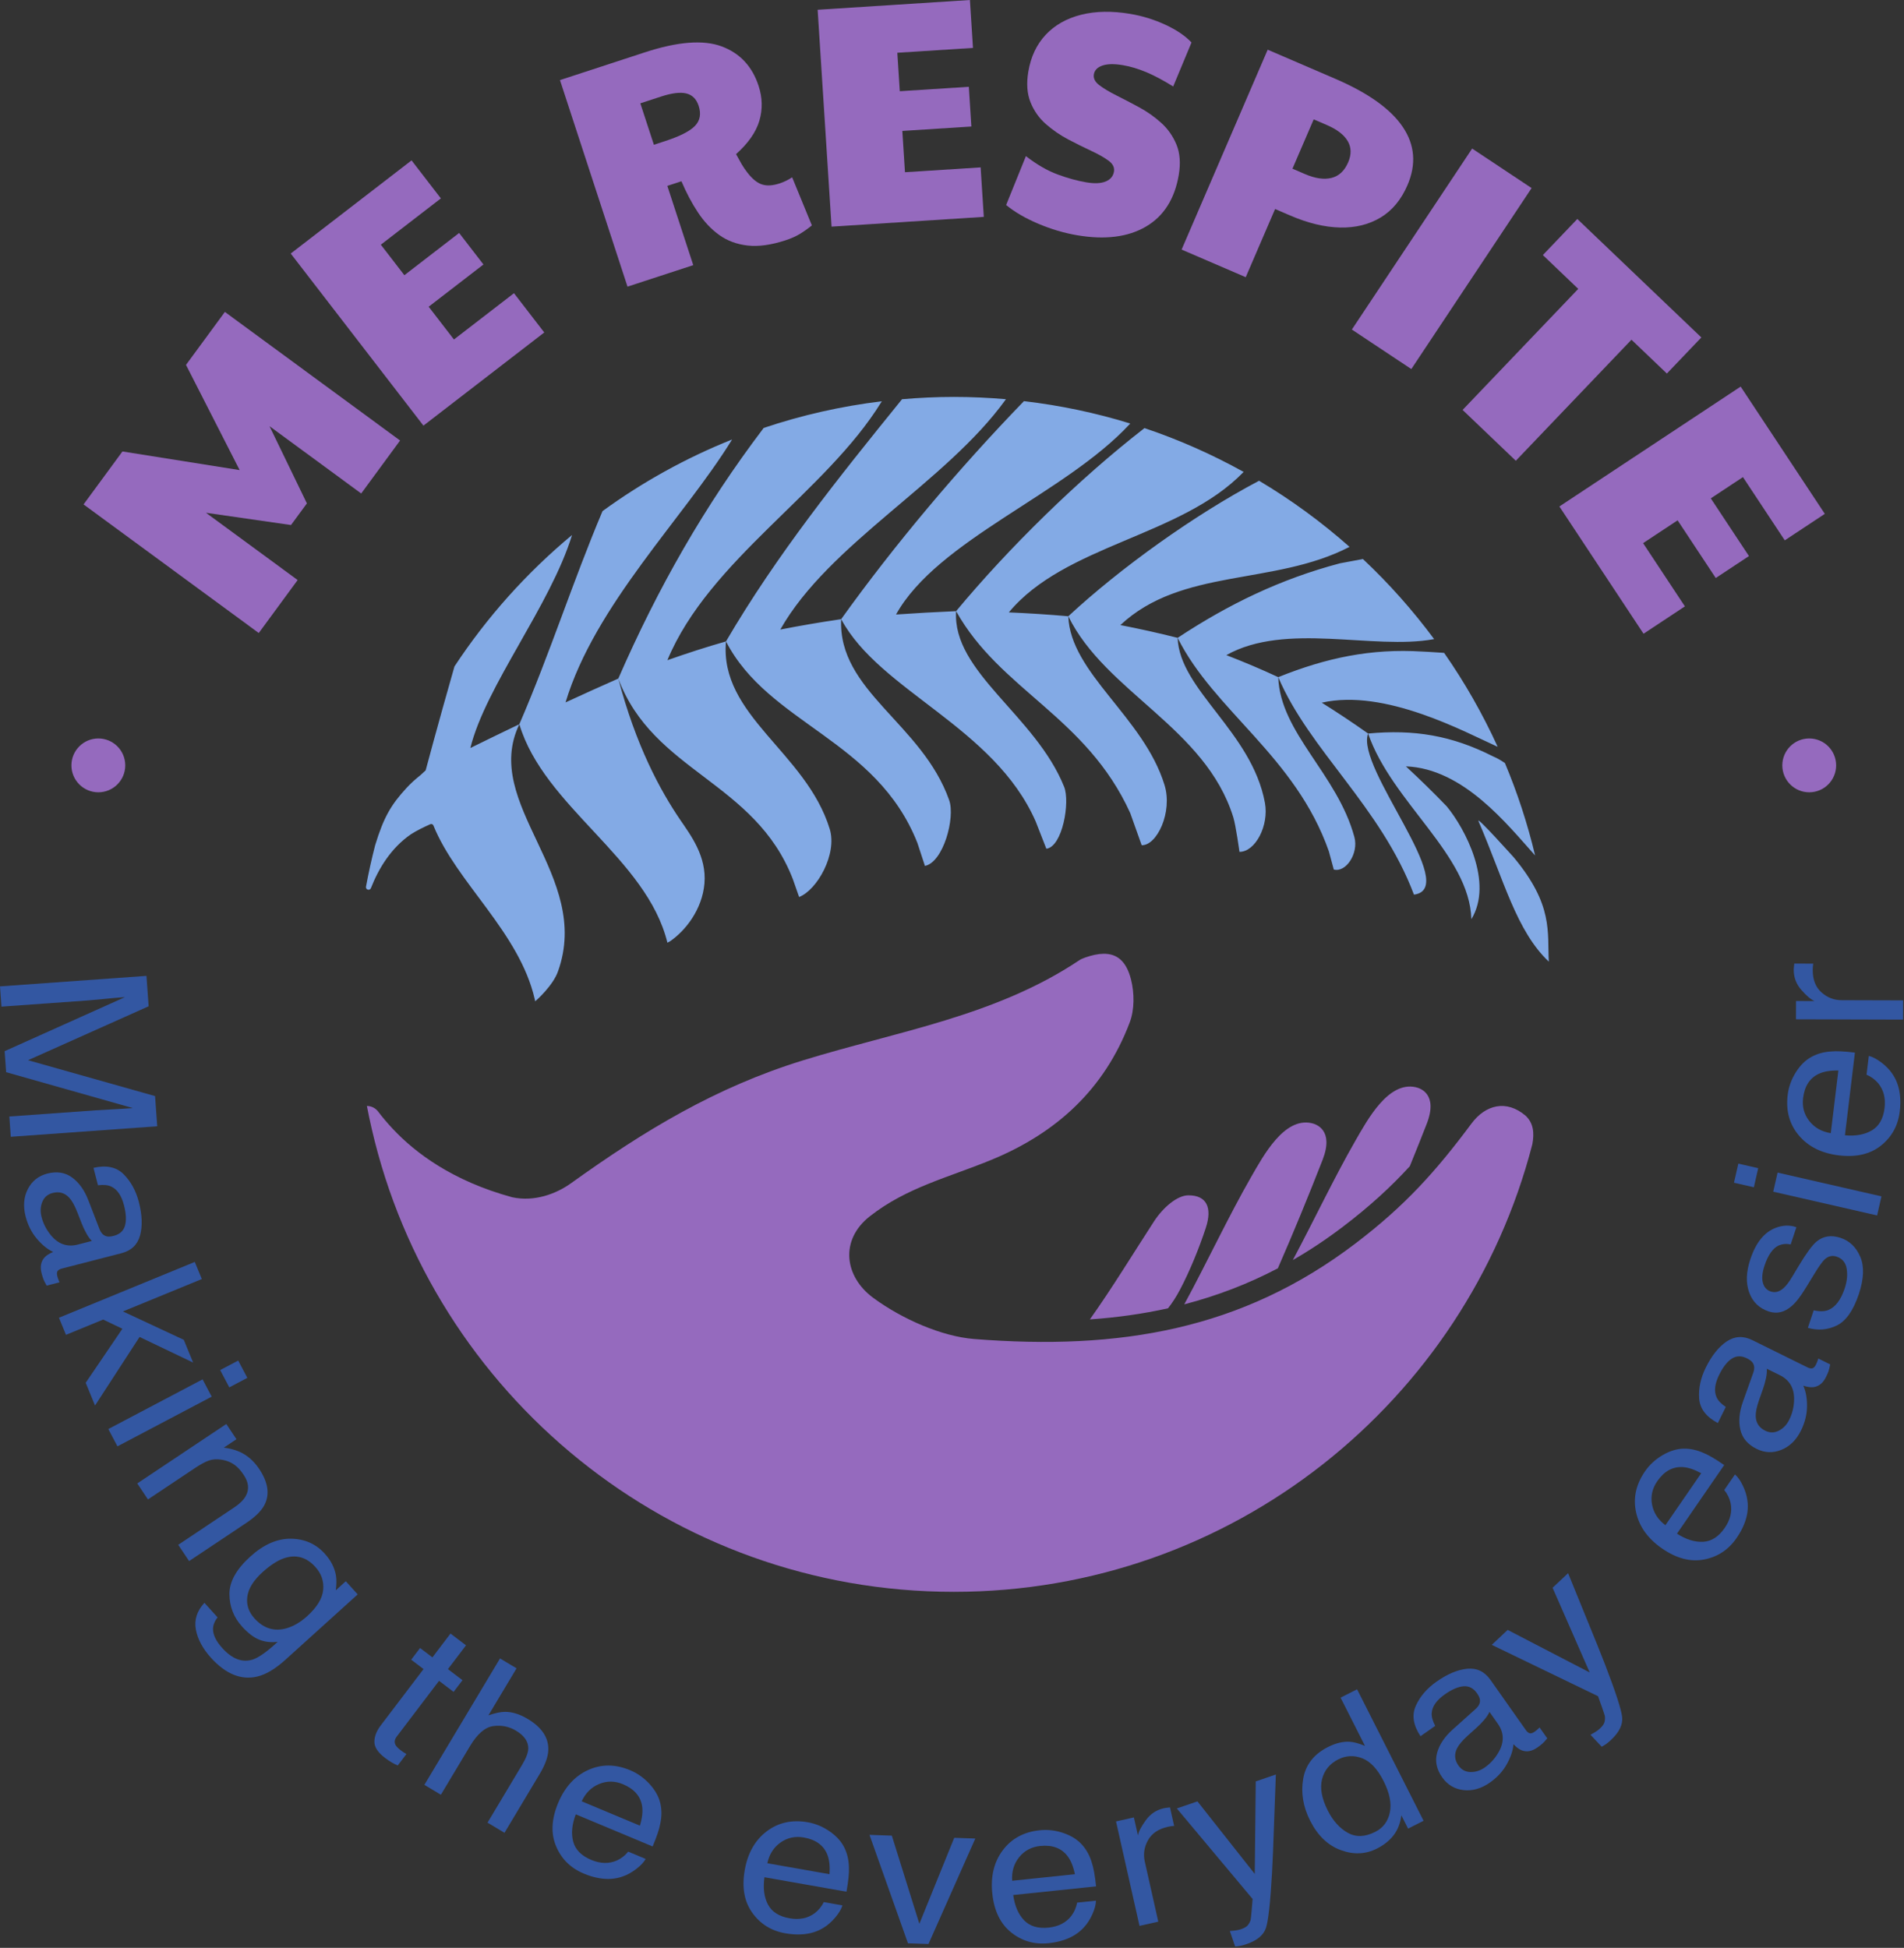 <?xml version="1.0" encoding="UTF-8" standalone="no"?>
<!DOCTYPE svg PUBLIC "-//W3C//DTD SVG 1.1//EN" "http://www.w3.org/Graphics/SVG/1.1/DTD/svg11.dtd">
<svg width="100%" height="100%" viewBox="0 0 1384 1416" version="1.1" xmlns="http://www.w3.org/2000/svg" xmlns:xlink="http://www.w3.org/1999/xlink" xml:space="preserve" xmlns:serif="http://www.serif.com/" style="fill-rule:evenodd;clip-rule:evenodd;stroke-linejoin:round;stroke-miterlimit:2;">
    <rect x="0" y="0" width="1384" height="1416" fill="#333333" stroke="none"/>
    <g transform="matrix(8.333,0,0,8.333,823.345,699.98)">
        <rect x="0" y="0" width="0.001" height="0.001" style="fill:white;"/>
    </g>
    <g transform="matrix(8.333,0,0,8.333,818.748,708.472)">
        <rect x="0" y="0" width="0.001" height="0.001" style="fill:white;"/>
    </g>
    <g transform="matrix(8.333,0,0,8.333,1088.28,473.696)">
        <path d="M0,8.284C0.009,8.288 0.026,8.295 0.043,8.301C-1.271,5.423 -2.833,2.682 -4.625,0.114C-4.65,0.11 -4.672,0.107 -4.679,0.106C-5.643,0.036 -6.516,-0.004 -6.516,-0.004C-11.028,-0.286 -14.921,0.548 -19.097,2.228C-16.378,8.614 -10.153,13.525 -7.258,21.201C-3.127,20.655 -12.38,10.134 -11.258,7.147C-12.584,6.207 -13.931,5.311 -15.302,4.455C-9.786,3.202 -2.807,7.022 0,8.284M-12.92,-9.118C-12.92,-9.118 -12.902,-9.127 -12.879,-9.14C-15.318,-11.298 -17.957,-13.233 -20.771,-14.908C-20.798,-14.892 -20.823,-14.877 -20.823,-14.877C-26.411,-11.927 -32.856,-7.311 -37.41,-3.085C-34.151,3.551 -25.454,6.628 -23.022,14.44C-22.793,15.174 -22.48,17.467 -22.48,17.467C-21.106,17.479 -19.889,15.187 -20.26,13.186C-21.407,6.989 -27.714,3.349 -27.874,-1.201C-29.533,-1.62 -31.196,-1.989 -32.868,-2.315C-27.521,-7.326 -19.479,-5.742 -12.92,-9.118M-1.628,14.795C0.604,19.977 1.664,24.351 4.505,27.048C4.36,24.468 4.927,22.123 1.439,17.94C1.541,18.056 -1.862,14.253 -1.628,14.795M-4.395,13.504C-5.554,12.3 -6.741,11.137 -7.962,10.011C-2.928,10.195 0.922,15.137 3.308,17.78C2.646,15 1.762,12.305 0.674,9.717L0.671,9.716C0.643,9.699 0.619,9.685 0.613,9.682C0.308,9.47 -0.019,9.285 -0.365,9.138C-3.963,7.313 -7.25,6.77 -11.258,7.147C-9.187,13.149 -2.41,17.708 -2.251,23.341C-0.297,20.143 -2.813,15.419 -4.395,13.505L-4.395,13.504ZM-5.538,-1.084C-5.538,-1.084 -5.521,-1.087 -5.498,-1.091C-7.359,-3.602 -9.437,-5.94 -11.709,-8.076C-11.741,-8.071 -11.766,-8.067 -11.766,-8.067C-12.521,-7.929 -13.228,-7.796 -13.715,-7.703C-18.897,-6.33 -23.408,-4.149 -27.874,-1.201C-24.678,5.183 -17.584,9.147 -14.682,17.422L-14.253,19.009C-13.207,19.301 -12.065,17.618 -12.457,16.171C-13.943,10.678 -18.927,7.1 -19.097,2.228C-20.59,1.533 -22.098,0.897 -23.625,0.307C-18.435,-2.607 -10.826,-0.118 -5.538,-1.084M-53.711,-21.786C-53.711,-21.786 -53.693,-21.811 -53.673,-21.839C-57.235,-21.411 -60.684,-20.62 -63.988,-19.511C-64.001,-19.49 -64.013,-19.472 -64.015,-19.468C-69.123,-12.736 -73.208,-5.577 -76.664,2.351C-73.618,10.52 -64.748,11.297 -61.437,19.851L-60.892,21.407C-59.312,20.79 -57.551,17.65 -58.222,15.473C-60.291,8.755 -67.854,5.597 -67.271,-0.89C-68.998,-0.399 -70.698,0.155 -72.384,0.75C-68.755,-8.001 -58.553,-13.901 -53.711,-21.786M-66.765,-18.461C-66.763,-18.466 -66.754,-18.485 -66.745,-18.503C-70.784,-16.887 -74.573,-14.781 -78.039,-12.258L-78.05,-12.233C-80.62,-6.157 -82.623,0.154 -85.296,6.333C-86.724,7.018 -88.149,7.71 -89.57,8.409C-88.22,2.974 -82.599,-3.994 -80.698,-10.174C-84.657,-6.88 -88.121,-3.016 -90.96,1.3C-90.965,1.323 -90.968,1.337 -90.968,1.338C-92.453,6.529 -93.468,10.36 -93.468,10.36C-93.619,10.502 -93.761,10.629 -93.91,10.767C-94.352,11.12 -94.765,11.488 -95.13,11.885C-96.463,13.335 -97.121,14.412 -97.874,16.892C-98.181,18.083 -98.448,19.289 -98.673,20.508C-98.722,20.775 -98.343,20.884 -98.243,20.631C-97.566,18.91 -96.495,17.136 -94.758,15.938C-94.264,15.615 -93.586,15.289 -93.065,15.058C-92.955,15.009 -92.834,15.063 -92.789,15.175C-90.766,20.173 -85.3,24.462 -83.95,30.331L-83.919,30.502C-83.856,30.478 -82.36,29.137 -81.929,27.906C-78.909,19.516 -88.651,13.308 -85.296,6.333C-83.153,13.537 -74.189,17.996 -72.381,25.392C-72.381,25.392 -72.184,25.293 -72.124,25.252C-70.797,24.334 -69.346,22.492 -69.151,20.234C-68.946,17.858 -70.346,16.021 -71.262,14.676C-73.013,12.104 -75.131,8.194 -76.664,2.351C-78.206,3.03 -79.739,3.725 -81.267,4.432C-78.707,-4.062 -70.963,-11.652 -66.765,-18.461M-42.88,-21.978C-42.874,-21.986 -42.863,-22.003 -42.853,-22.019C-44.349,-22.148 -45.862,-22.218 -47.392,-22.218C-48.917,-22.218 -50.425,-22.146 -51.917,-22.017C-51.932,-21.998 -51.946,-21.98 -51.951,-21.972C-57.444,-15.191 -62.844,-8.461 -67.271,-0.89C-63.545,6.336 -54.146,7.651 -50.576,16.685L-49.916,18.695C-48.314,18.374 -47.258,14.499 -47.802,12.959C-50.164,6.265 -57.514,3.445 -57.223,-2.832C-59.004,-2.57 -60.773,-2.268 -62.534,-1.924C-58.284,-9.428 -48.092,-14.749 -42.88,-21.978M-32.041,-19.861C-32.036,-19.865 -32.021,-19.884 -32.008,-19.9C-34.993,-20.821 -38.093,-21.479 -41.28,-21.851C-41.291,-21.84 -41.303,-21.827 -41.309,-21.821C-46.94,-16.002 -52.536,-9.375 -57.223,-2.832C-53.861,3.448 -43.889,6.546 -40.257,14.813L-39.325,17.197C-37.914,17.02 -37.243,13.118 -37.772,11.798C-40.278,5.549 -47.546,1.787 -47.197,-3.53C-48.947,-3.454 -50.693,-3.359 -52.438,-3.237C-48.818,-9.753 -37.702,-13.737 -32.041,-19.861M-22.151,-15.64C-22.151,-15.64 -22.134,-15.656 -22.115,-15.676C-24.856,-17.199 -27.747,-18.484 -30.764,-19.499C-30.79,-19.479 -30.81,-19.464 -30.81,-19.464C-36.531,-15.02 -42.613,-9.046 -47.197,-3.53C-43.355,3.367 -35.835,5.659 -32.008,14.084L-31.01,16.888C-29.689,16.938 -28.289,14.004 -29.017,11.636C-30.837,5.708 -37.235,1.883 -37.41,-3.085C-39.14,-3.238 -40.868,-3.348 -42.599,-3.421C-37.694,-9.335 -27.62,-10.016 -22.151,-15.64" style="fill:rgb(131,170,229);fill-rule:nonzero;"/>
    </g>
    <g transform="matrix(8.333,0,0,8.333,188.091,226.756)">
        <path d="M0,28.011L-15.283,16.793L-11.891,12.173L-1.667,13.798L-6.347,4.62L-2.955,0L12.328,11.218L8.936,15.839L0.939,9.969L4.199,16.703L2.813,18.591L-4.605,17.521L3.392,23.39L0,28.011Z" style="fill:rgb(149,106,190);fill-rule:nonzero;"/>
    </g>
    <g transform="matrix(8.333,0,0,8.333,307.791,116.591)">
        <path d="M0,23.14L-11.576,8.127L-1.036,0L1.521,3.317L-3.716,7.355L-1.663,10.017L3.115,6.332L5.235,9.082L0.457,12.766L2.661,15.625L7.898,11.587L10.54,15.013L0,23.14Z" style="fill:rgb(149,106,190);fill-rule:nonzero;"/>
    </g>
    <g transform="matrix(8.333,0,0,8.333,475.307,131.929)">
        <path d="M0,-3.203L0.995,-3.529C2.287,-3.951 3.152,-4.394 3.591,-4.856C4.03,-5.318 4.134,-5.898 3.906,-6.597C3.712,-7.19 3.352,-7.551 2.827,-7.679C2.302,-7.807 1.568,-7.717 0.626,-7.409L-1.182,-6.818L0,-3.203ZM11.481,5.132C10.223,5.543 9.123,5.695 8.179,5.588C7.236,5.482 6.411,5.176 5.706,4.672C5,4.169 4.379,3.511 3.844,2.7C3.307,1.89 2.828,0.984 2.404,-0.018L1.173,0.384L3.434,7.299L-2.302,9.174L-8.193,-8.845L-0.782,-11.268C2.082,-12.204 4.311,-12.377 5.905,-11.787C7.499,-11.197 8.576,-10.047 9.135,-8.335C9.472,-7.305 9.494,-6.293 9.201,-5.298C8.907,-4.304 8.229,-3.333 7.167,-2.387C7.362,-2.025 7.526,-1.731 7.658,-1.504C7.791,-1.276 7.958,-1.031 8.16,-0.769C8.592,-0.214 9.019,0.13 9.439,0.262C9.859,0.396 10.366,0.365 10.96,0.171C11.344,0.045 11.711,-0.133 12.061,-0.363L13.78,3.83C13.476,4.084 13.143,4.322 12.782,4.547C12.421,4.771 11.987,4.966 11.481,5.132" style="fill:rgb(149,106,190);fill-rule:nonzero;"/>
    </g>
    <g transform="matrix(8.333,0,0,8.333,604.444,0)">
        <path d="M0,19.771L-1.213,0.852L12.07,0L12.337,4.181L5.737,4.603L5.953,7.958L11.975,7.572L12.197,11.037L6.174,11.423L6.405,15.025L13.005,14.603L13.281,18.92L0,19.771Z" style="fill:rgb(149,106,190);fill-rule:nonzero;"/>
    </g>
    <g transform="matrix(8.333,0,0,8.333,783.065,11.271)">
        <path d="M0,19.172C-1.142,18.979 -2.277,18.643 -3.407,18.164C-4.538,17.684 -5.47,17.14 -6.206,16.532L-4.481,12.268C-3.525,13.007 -2.604,13.539 -1.718,13.865C-0.833,14.192 0,14.422 0.78,14.553C1.503,14.675 2.071,14.65 2.483,14.477C2.893,14.304 3.133,14.018 3.2,13.619C3.261,13.257 3.101,12.937 2.719,12.659C2.338,12.38 1.831,12.094 1.201,11.801C0.57,11.509 -0.095,11.177 -0.796,10.808C-1.498,10.438 -2.145,9.993 -2.737,9.474C-3.33,8.955 -3.777,8.32 -4.079,7.571C-4.381,6.821 -4.445,5.93 -4.271,4.898C-4.051,3.593 -3.543,2.52 -2.749,1.675C-1.954,0.832 -0.925,0.251 0.34,-0.067C1.604,-0.384 3.033,-0.409 4.628,-0.14C5.696,0.041 6.719,0.358 7.695,0.811C8.67,1.265 9.427,1.778 9.964,2.354L8.366,6.192C7.506,5.655 6.724,5.24 6.02,4.943C5.315,4.648 4.637,4.445 3.984,4.335C3.224,4.206 2.626,4.217 2.191,4.367C1.755,4.518 1.507,4.774 1.446,5.136C1.388,5.48 1.548,5.796 1.928,6.083C2.308,6.371 2.808,6.67 3.426,6.979C4.045,7.289 4.704,7.633 5.404,8.011C6.104,8.391 6.745,8.843 7.326,9.37C7.909,9.897 8.35,10.53 8.655,11.27C8.958,12.011 9.024,12.889 8.853,13.903C8.498,16.005 7.541,17.51 5.981,18.421C4.421,19.331 2.427,19.581 0,19.172" style="fill:rgb(149,106,190);fill-rule:nonzero;"/>
    </g>
    <g transform="matrix(8.333,0,0,8.333,948.548,111.097)">
        <path d="M0,1.853C0.894,2.237 1.665,2.351 2.315,2.189C2.964,2.029 3.448,1.578 3.768,0.835C4.066,0.144 4.053,-0.477 3.73,-1.026C3.406,-1.576 2.797,-2.043 1.903,-2.428L0.764,-2.918L-1.089,1.384L0,1.853ZM-10.758,8.441L-3.249,-8.997L2.648,-6.458C5.516,-5.222 7.479,-3.823 8.535,-2.257C9.591,-0.692 9.727,1.001 8.943,2.823C8.398,4.089 7.618,5.028 6.604,5.642C5.59,6.254 4.409,6.546 3.062,6.517C1.714,6.486 0.265,6.137 -1.287,5.469L-2.603,4.902L-5.164,10.85L-10.758,8.441Z" style="fill:rgb(149,106,190);fill-rule:nonzero;"/>
    </g>
    <g transform="matrix(4.612,-6.94,-6.94,-4.612,1054.65,271.019)">
        <rect x="-1.639" y="3.057" width="18.958" height="6.228" style="fill:rgb(149,106,190);"/>
    </g>
    <g transform="matrix(8.333,0,0,8.333,1063.15,196.148)">
        <path d="M0,12.223L10.088,1.663L7,-1.287L10.007,-4.435L20.826,5.9L17.819,9.048L14.73,6.098L4.642,16.658L0,12.223Z" style="fill:rgb(149,106,190);fill-rule:nonzero;"/>
    </g>
    <g transform="matrix(8.333,0,0,8.333,1133.5,373.552)">
        <path d="M0,-0.644L15.813,-11.102L23.154,0L19.661,2.311L16.012,-3.206L13.208,-1.352L16.537,3.682L13.641,5.597L10.313,0.564L7.302,2.555L10.949,8.071L7.341,10.458L0,-0.644Z" style="fill:rgb(149,106,190);fill-rule:nonzero;"/>
    </g>
    <g transform="matrix(0,-8.333,-8.333,0,71.479,536.83)">
        <path d="M-2.348,-2.348C-3.644,-2.348 -4.696,-1.297 -4.696,0C-4.696,1.296 -3.644,2.348 -2.348,2.348C-1.051,2.348 0,1.296 0,0C0,-1.297 -1.051,-2.348 -2.348,-2.348" style="fill:rgb(149,106,190);fill-rule:nonzero;"/>
    </g>
    <g transform="matrix(0,-8.333,-8.333,0,1315.11,536.83)">
        <path d="M-2.348,-2.348C-3.644,-2.348 -4.696,-1.297 -4.696,0C-4.696,1.296 -3.644,2.348 -2.348,2.348C-1.051,2.348 0,1.296 0,0C0,-1.297 -1.051,-2.348 -2.348,-2.348" style="fill:rgb(149,106,190);fill-rule:nonzero;"/>
    </g>
    <g transform="matrix(8.333,0,0,8.333,1108.95,1039.28)">
        <path d="M0,-27.386C-1.683,-28.821 -3.508,-28.335 -4.719,-26.706C-7.827,-22.531 -10.51,-19.536 -14.846,-16.239C-24.767,-8.693 -35.437,-6.909 -48.101,-7.905C-50.923,-8.127 -54.382,-9.641 -56.903,-11.494C-59.424,-13.347 -59.845,-16.54 -57.203,-18.612C-53.964,-21.151 -50.333,-21.994 -46.559,-23.553C-40.918,-25.885 -36.739,-29.693 -34.532,-35.526C-34.111,-36.639 -34.119,-38.09 -34.423,-39.281C-34.831,-40.877 -35.647,-41.536 -36.84,-41.513C-37.312,-41.505 -37.843,-41.388 -38.432,-41.181C-38.595,-41.123 -38.782,-41.049 -38.938,-40.944C-46.24,-36.06 -54.847,-34.743 -63.049,-32.21C-70.645,-29.865 -76.855,-26.099 -83.266,-21.497C-84.609,-20.534 -86.507,-19.86 -88.403,-20.273C-93.596,-21.689 -96.85,-24.143 -98.802,-26.224L-98.803,-26.224C-99.31,-26.765 -99.744,-27.282 -100.094,-27.747C-100.326,-28.055 -100.689,-28.236 -101.075,-28.236C-100.947,-27.559 -100.802,-26.889 -100.648,-26.223C-95.319,-3.098 -74.621,14.15 -49.877,14.15C-25.609,14.15 -5.217,-2.436 0.586,-24.891C0.765,-25.853 0.702,-26.73 0,-27.386M-31.194,-10.584C-30.836,-11.036 -30.486,-11.568 -30.143,-12.218C-29.292,-13.829 -28.463,-15.869 -27.893,-17.612C-27.323,-19.354 -27.808,-20.453 -29.427,-20.441C-30.38,-20.433 -31.61,-19.404 -32.417,-18.163C-34.214,-15.397 -36.058,-12.361 -38.009,-9.615C-35.629,-9.782 -33.362,-10.102 -31.194,-10.584M-21.612,-14.072C-20.241,-17.209 -18.97,-20.306 -17.699,-23.559C-16.702,-26.155 -18.279,-26.654 -18.682,-26.74C-21.066,-27.251 -22.851,-23.942 -23.947,-22.035C-25.9,-18.638 -27.829,-14.513 -29.775,-10.93C-26.898,-11.679 -24.189,-12.719 -21.612,-14.072M-15.95,-17.691C-13.579,-19.493 -11.75,-21.18 -10.102,-22.977C-9.604,-24.202 -9.11,-25.435 -8.618,-26.696C-7.621,-29.291 -9.198,-29.791 -9.601,-29.877C-11.984,-30.387 -13.77,-27.078 -14.866,-25.173C-16.688,-22.001 -18.49,-18.199 -20.305,-14.793C-18.814,-15.651 -17.365,-16.615 -15.95,-17.691" style="fill:rgb(149,106,190);fill-rule:nonzero;"/>
    </g>
    <g transform="matrix(8.333,0,0,8.333,106.458,826.395)">
        <path d="M0,-14.038L0.19,-11.385L-10.33,-6.68L0.751,-3.551L0.94,-0.917L-11.835,0L-11.962,-1.77L-4.422,-2.31C-4.161,-2.329 -3.728,-2.353 -3.125,-2.384C-2.521,-2.414 -1.874,-2.455 -1.184,-2.504L-12.24,-5.635L-12.371,-7.47L-1.877,-12.182L-2.269,-12.154C-2.583,-12.132 -3.06,-12.088 -3.697,-12.023C-4.336,-11.959 -4.807,-11.916 -5.109,-11.894L-12.649,-11.354L-12.775,-13.121L0,-14.038Z" style="fill:rgb(51,87,162);fill-rule:nonzero;"/>
    </g>
    <g transform="matrix(8.333,0,0,8.333,30.742,907.672)">
        <path d="M0,-4.071C-0.165,-3.662 -0.185,-3.223 -0.064,-2.754C0.083,-2.182 0.35,-1.659 0.734,-1.187C1.378,-0.39 2.166,-0.111 3.099,-0.351L4.321,-0.666C4.152,-0.833 3.987,-1.064 3.828,-1.357C3.667,-1.648 3.533,-1.94 3.422,-2.232L3.05,-3.184C2.826,-3.755 2.595,-4.168 2.362,-4.424C1.968,-4.859 1.482,-5.002 0.904,-4.853C0.466,-4.739 0.164,-4.48 0,-4.071M4.989,-1.704C5.13,-1.343 5.341,-1.131 5.62,-1.068C5.773,-1.031 5.978,-1.045 6.233,-1.111C6.752,-1.244 7.079,-1.539 7.212,-1.993C7.344,-2.447 7.317,-3.04 7.128,-3.775C6.91,-4.621 6.54,-5.167 6.018,-5.41C5.73,-5.548 5.344,-5.586 4.858,-5.525L4.465,-7.044C5.592,-7.301 6.47,-7.115 7.097,-6.485C7.727,-5.855 8.167,-5.049 8.422,-4.068C8.714,-2.932 8.748,-1.956 8.527,-1.141C8.302,-0.333 7.762,0.18 6.907,0.402L1.699,1.744C1.541,1.785 1.423,1.852 1.345,1.946C1.267,2.04 1.256,2.198 1.314,2.421C1.333,2.493 1.358,2.574 1.39,2.662C1.421,2.75 1.458,2.843 1.501,2.941L0.379,3.23C0.247,2.995 0.155,2.812 0.104,2.685C0.053,2.557 -0.001,2.379 -0.063,2.149C-0.205,1.589 -0.124,1.136 0.182,0.786C0.344,0.602 0.599,0.437 0.945,0.292C0.454,0.064 -0.02,-0.321 -0.479,-0.865C-0.937,-1.408 -1.261,-2.053 -1.454,-2.8C-1.685,-3.698 -1.62,-4.496 -1.258,-5.196C-0.895,-5.897 -0.333,-6.345 0.432,-6.543C1.27,-6.759 1.992,-6.646 2.597,-6.204C3.202,-5.763 3.675,-5.102 4.016,-4.22L4.989,-1.704Z" style="fill:rgb(51,87,162);fill-rule:nonzero;"/>
    </g>
    <g transform="matrix(8.333,0,0,8.333,141.589,1021.75)">
        <path d="M0,-12.526L0.614,-11.033L-6.267,-8.208L-0.959,-5.731L-0.145,-3.747L-4.817,-5.981L-8.702,0L-9.516,-1.984L-6.316,-6.696L-7.993,-7.499L-11.235,-6.166L-11.849,-7.659L0,-12.526Z" style="fill:rgb(51,87,162);fill-rule:nonzero;"/>
    </g>
    <g transform="matrix(8.333,0,0,8.333,173.151,1051.43)">
        <path d="M0,-7.484L0.796,-5.974L-0.777,-5.145L-1.573,-6.654L0,-7.484ZM-3.107,-5.844L-2.312,-4.335L-10.534,0L-11.33,-1.51L-3.107,-5.844Z" style="fill:rgb(51,87,162);fill-rule:nonzero;"/>
    </g>
    <g transform="matrix(8.333,0,0,8.333,164.502,1134.83)">
        <path d="M0,-11.958L0.885,-10.631L-0.217,-9.895C0.5,-9.805 1.103,-9.607 1.595,-9.3C2.086,-8.993 2.513,-8.569 2.872,-8.031C3.659,-6.852 3.807,-5.799 3.314,-4.871C3.046,-4.363 2.519,-3.848 1.736,-3.324L-3.246,0L-4.194,-1.419L0.702,-4.687C1.175,-5.003 1.506,-5.333 1.697,-5.677C2.015,-6.248 1.957,-6.859 1.521,-7.511C1.3,-7.842 1.087,-8.092 0.883,-8.263C0.522,-8.575 0.083,-8.769 -0.429,-8.846C-0.84,-8.907 -1.205,-8.881 -1.526,-8.769C-1.846,-8.656 -2.26,-8.432 -2.767,-8.092L-6.835,-5.377L-7.767,-6.773L0,-11.958Z" style="fill:rgb(51,87,162);fill-rule:nonzero;"/>
    </g>
    <g transform="matrix(8.333,0,0,8.333,234.919,1184.24)">
        <path d="M0,-3.414C0.073,-4.165 -0.153,-4.831 -0.681,-5.414C-1.469,-6.287 -2.392,-6.535 -3.452,-6.163C-4.013,-5.962 -4.627,-5.561 -5.29,-4.961C-6.072,-4.255 -6.512,-3.55 -6.615,-2.844C-6.716,-2.138 -6.51,-1.501 -5.996,-0.931C-5.19,-0.041 -4.246,0.244 -3.164,-0.076C-2.556,-0.261 -1.965,-0.61 -1.397,-1.124C-0.539,-1.9 -0.073,-2.663 0,-3.414M1.11,-4.695C1.171,-4.325 1.168,-3.886 1.099,-3.381L1.972,-4.171L3.011,-3.022L-3.287,2.674C-4.167,3.47 -4.985,3.96 -5.743,4.144C-7.15,4.479 -8.498,3.932 -9.792,2.503C-10.511,1.706 -10.949,0.886 -11.106,0.042C-11.262,-0.802 -11.013,-1.579 -10.36,-2.287L-9.215,-1.021C-9.472,-0.681 -9.604,-0.345 -9.61,-0.014C-9.616,0.5 -9.347,1.057 -8.803,1.658C-7.945,2.608 -7.067,2.944 -6.171,2.669C-5.644,2.508 -4.909,1.989 -3.969,1.115C-4.547,1.187 -5.08,1.125 -5.569,0.932C-6.056,0.739 -6.562,0.354 -7.079,-0.219C-7.802,-1.018 -8.17,-1.958 -8.178,-3.039C-8.189,-4.122 -7.58,-5.218 -6.351,-6.328C-5.192,-7.377 -4.013,-7.893 -2.815,-7.879C-1.62,-7.864 -0.634,-7.429 0.138,-6.574C0.664,-5.995 0.987,-5.369 1.11,-4.695" style="fill:rgb(51,87,162);fill-rule:nonzero;"/>
    </g>
    <g transform="matrix(8.333,0,0,8.333,327.465,1283.4)">
        <path d="M0,-11.505L1.353,-10.478L-0.224,-8.402L1.046,-7.437L0.27,-6.417L-1,-7.381L-4.685,-2.527C-4.882,-2.268 -4.918,-2.023 -4.797,-1.792C-4.733,-1.662 -4.577,-1.504 -4.335,-1.319C-4.271,-1.271 -4.201,-1.22 -4.125,-1.167C-4.048,-1.113 -3.954,-1.056 -3.847,-0.992L-4.6,0C-4.786,-0.075 -4.968,-0.166 -5.148,-0.273C-5.329,-0.381 -5.515,-0.508 -5.707,-0.654C-6.332,-1.129 -6.642,-1.599 -6.639,-2.067C-6.635,-2.534 -6.451,-3.007 -6.091,-3.484L-2.352,-8.407L-3.429,-9.225L-2.654,-10.246L-1.577,-9.428L0,-11.505Z" style="fill:rgb(51,87,162);fill-rule:nonzero;"/>
    </g>
    <g transform="matrix(8.333,0,0,8.333,363.463,1332.37)">
        <path d="M0,-15.211L1.443,-14.349L-1.011,-10.248C-0.428,-10.447 0.048,-10.549 0.419,-10.551C1.054,-10.557 1.719,-10.353 2.413,-9.937C3.655,-9.193 4.256,-8.281 4.211,-7.204C4.187,-6.616 3.936,-5.929 3.466,-5.141L0.39,0L-1.09,-0.886L1.931,-5.937C2.284,-6.526 2.462,-7.004 2.466,-7.375C2.467,-7.971 2.107,-8.483 1.386,-8.915C0.788,-9.273 0.131,-9.405 -0.582,-9.311C-1.297,-9.218 -1.976,-8.638 -2.615,-7.57L-5.159,-3.321L-6.599,-4.183L0,-15.211Z" style="fill:rgb(51,87,162);fill-rule:nonzero;"/>
    </g>
    <g transform="matrix(8.333,0,0,8.333,465.139,1321.61)">
        <path d="M0,0.667C0.2,0.014 0.264,-0.549 0.195,-1.019C0.064,-1.892 -0.493,-2.535 -1.476,-2.947C-2.182,-3.242 -2.873,-3.249 -3.554,-2.968C-4.231,-2.689 -4.74,-2.185 -5.077,-1.457L0,0.667ZM0.86,-2.947C1.35,-2.405 1.66,-1.839 1.788,-1.25C1.915,-0.687 1.909,-0.094 1.768,0.527C1.694,0.963 1.475,1.615 1.111,2.483L-5.593,-0.321C-5.932,0.567 -6.006,1.362 -5.818,2.063C-5.631,2.764 -5.105,3.295 -4.246,3.654C-3.443,3.99 -2.697,4.007 -2.01,3.707C-1.62,3.528 -1.29,3.271 -1.019,2.934L0.505,3.571C0.331,3.871 0.051,4.168 -0.338,4.462C-0.728,4.756 -1.112,4.968 -1.495,5.098C-2.141,5.332 -2.84,5.379 -3.593,5.241C-3.999,5.172 -4.436,5.041 -4.902,4.845C-6.042,4.368 -6.847,3.573 -7.312,2.462C-7.779,1.35 -7.717,0.092 -7.13,-1.314C-6.552,-2.697 -5.682,-3.653 -4.523,-4.183C-3.365,-4.712 -2.139,-4.708 -0.85,-4.168C-0.2,-3.896 0.369,-3.489 0.86,-2.947" style="fill:rgb(51,87,162);fill-rule:nonzero;"/>
    </g>
    <g transform="matrix(8.333,0,0,8.333,602.944,1366.62)">
        <path d="M0,-0.5C0.051,-1.183 -0.009,-1.745 -0.181,-2.188C-0.5,-3.011 -1.186,-3.515 -2.235,-3.701C-2.989,-3.834 -3.665,-3.688 -4.266,-3.266C-4.865,-2.844 -5.252,-2.241 -5.42,-1.455L0,-0.5ZM0.044,-4.215C0.641,-3.795 1.068,-3.311 1.323,-2.764C1.569,-2.243 1.694,-1.664 1.695,-1.025C1.717,-0.585 1.646,0.1 1.483,1.027L-5.673,-0.233C-5.808,0.708 -5.706,1.499 -5.368,2.142C-5.031,2.784 -4.403,3.186 -3.485,3.348C-2.628,3.499 -1.898,3.351 -1.292,2.906C-0.952,2.646 -0.687,2.323 -0.496,1.935L1.13,2.222C1.029,2.552 0.82,2.903 0.505,3.275C0.188,3.648 -0.14,3.939 -0.483,4.151C-1.063,4.521 -1.736,4.721 -2.498,4.752C-2.91,4.773 -3.366,4.741 -3.864,4.654C-5.081,4.438 -6.039,3.84 -6.739,2.858C-7.438,1.876 -7.655,0.636 -7.391,-0.864C-7.131,-2.341 -6.493,-3.465 -5.479,-4.237C-4.464,-5.008 -3.269,-5.273 -1.893,-5.031C-1.2,-4.908 -0.554,-4.637 0.044,-4.215" style="fill:rgb(51,87,162);fill-rule:nonzero;"/>
    </g>
    <g transform="matrix(8.333,0,0,8.333,648.263,1412.64)">
        <path d="M0,-9.386L2.402,-1.695L5.444,-9.196L7.283,-9.133L3.197,0.068L1.409,0.006L-1.948,-9.454L0,-9.386Z" style="fill:rgb(51,87,162);fill-rule:nonzero;"/>
    </g>
    <g transform="matrix(8.333,0,0,8.333,781.34,1381.1)">
        <path d="M0,-2.236C-0.138,-2.905 -0.35,-3.429 -0.639,-3.809C-1.17,-4.513 -1.968,-4.809 -3.027,-4.699C-3.789,-4.619 -4.4,-4.295 -4.861,-3.723C-5.322,-3.153 -5.527,-2.465 -5.473,-1.665L0,-2.236ZM-0.977,-5.82C-0.289,-5.579 0.255,-5.232 0.651,-4.775C1.031,-4.341 1.311,-3.819 1.486,-3.206C1.627,-2.788 1.749,-2.111 1.846,-1.174L-5.381,-0.421C-5.253,0.521 -4.938,1.254 -4.436,1.78C-3.934,2.305 -3.221,2.518 -2.294,2.422C-1.429,2.331 -0.766,1.99 -0.307,1.395C-0.051,1.052 0.116,0.668 0.193,0.242L1.837,0.072C1.828,0.417 1.724,0.812 1.523,1.257C1.322,1.702 1.085,2.073 0.813,2.369C0.357,2.885 -0.234,3.262 -0.959,3.501C-1.349,3.635 -1.796,3.729 -2.298,3.782C-3.529,3.909 -4.614,3.598 -5.557,2.845C-6.498,2.092 -7.049,0.96 -7.206,-0.555C-7.362,-2.047 -7.058,-3.302 -6.294,-4.323C-5.531,-5.344 -4.453,-5.927 -3.065,-6.071C-2.365,-6.145 -1.67,-6.061 -0.977,-5.82" style="fill:rgb(51,87,162);fill-rule:nonzero;"/>
    </g>
    <g transform="matrix(8.333,0,0,8.333,811.226,1389.8)">
        <path d="M0,-7.884L1.558,-8.234L1.912,-6.659C1.97,-6.994 2.198,-7.438 2.598,-7.989C2.997,-8.54 3.52,-8.888 4.17,-9.035C4.201,-9.042 4.251,-9.051 4.326,-9.062C4.4,-9.071 4.528,-9.088 4.708,-9.111L5.07,-7.495C4.969,-7.49 4.877,-7.481 4.794,-7.468C4.712,-7.455 4.621,-7.438 4.524,-7.417C3.699,-7.231 3.121,-6.841 2.789,-6.244C2.458,-5.649 2.363,-5.028 2.509,-4.381L3.686,0.859L2.049,1.227L0,-7.884Z" style="fill:rgb(51,87,162);fill-rule:nonzero;"/>
    </g>
    <g transform="matrix(8.333,0,0,8.333,912.788,1410.01)">
        <path d="M0,-13.8L1.755,-14.403C1.727,-13.758 1.672,-12.296 1.593,-10.013C1.538,-8.296 1.479,-6.894 1.419,-5.803C1.273,-3.237 1.099,-1.64 0.89,-1.017C0.684,-0.394 0.122,0.075 -0.794,0.39C-1.018,0.466 -1.192,0.516 -1.319,0.541C-1.446,0.566 -1.605,0.587 -1.796,0.603L-2.258,-0.749C-1.958,-0.773 -1.744,-0.797 -1.615,-0.823C-1.487,-0.848 -1.374,-0.878 -1.28,-0.91C-0.987,-1.01 -0.787,-1.13 -0.679,-1.268C-0.574,-1.406 -0.495,-1.556 -0.446,-1.72C-0.431,-1.774 -0.403,-2.035 -0.359,-2.504C-0.316,-2.971 -0.288,-3.319 -0.274,-3.545L-6.885,-11.442L-5.085,-12.059L-0.086,-5.73L0,-13.8Z" style="fill:rgb(51,87,162);fill-rule:nonzero;"/>
    </g>
    <g transform="matrix(8.333,0,0,8.333,979.647,1244.07)">
        <path d="M0,10.594C0.707,10.992 1.506,10.967 2.396,10.516C3.086,10.168 3.513,9.603 3.675,8.82C3.838,8.037 3.656,7.125 3.129,6.082C2.597,5.03 1.973,4.365 1.258,4.091C0.545,3.818 -0.149,3.851 -0.823,4.19C-1.574,4.571 -2.046,5.148 -2.24,5.924C-2.435,6.699 -2.268,7.611 -1.737,8.658C-1.286,9.551 -0.706,10.196 0,10.594M0.187,2.655C0.532,2.676 0.972,2.796 1.506,3.015L-0.622,-1.195L0.817,-1.924L6.616,9.547L5.266,10.23L4.679,9.069C4.591,9.759 4.366,10.338 4.006,10.805C3.646,11.275 3.159,11.664 2.546,11.974C1.557,12.475 0.502,12.518 -0.617,12.103C-1.736,11.689 -2.624,10.833 -3.28,9.536C-3.894,8.322 -4.095,7.104 -3.883,5.88C-3.672,4.656 -2.953,3.734 -1.725,3.114C-1.045,2.77 -0.408,2.617 0.187,2.655" style="fill:rgb(51,87,162);fill-rule:nonzero;"/>
    </g>
    <g transform="matrix(8.333,0,0,8.333,1068.89,1226.35)">
        <path d="M0,7.421C0.442,7.431 0.86,7.296 1.257,7.015C1.74,6.675 2.133,6.24 2.439,5.713C2.957,4.829 2.939,3.994 2.383,3.207L1.656,2.174C1.559,2.393 1.402,2.629 1.186,2.881C0.969,3.134 0.744,3.363 0.51,3.572L-0.25,4.255C-0.702,4.668 -1.009,5.029 -1.166,5.338C-1.433,5.859 -1.395,6.364 -1.051,6.854C-0.789,7.223 -0.438,7.412 0,7.421M0.448,1.918C0.736,1.658 0.862,1.387 0.821,1.102C0.801,0.945 0.715,0.759 0.564,0.544C0.255,0.106 -0.135,-0.096 -0.607,-0.059C-1.079,-0.022 -1.625,0.213 -2.245,0.649C-2.958,1.154 -3.34,1.693 -3.382,2.267C-3.408,2.586 -3.305,2.961 -3.078,3.394L-4.36,4.296C-4.999,3.334 -5.135,2.448 -4.768,1.638C-4.401,0.826 -3.804,0.129 -2.976,-0.455C-2.017,-1.132 -1.117,-1.51 -0.277,-1.59C0.557,-1.666 1.23,-1.344 1.74,-0.621L4.838,3.775C4.932,3.908 5.038,3.995 5.152,4.034C5.269,4.073 5.42,4.027 5.608,3.894C5.669,3.852 5.736,3.8 5.806,3.739C5.877,3.678 5.952,3.61 6.027,3.535L6.696,4.483C6.523,4.69 6.385,4.84 6.282,4.933C6.181,5.026 6.034,5.141 5.84,5.277C5.367,5.61 4.915,5.696 4.479,5.533C4.25,5.445 4.006,5.266 3.747,4.994C3.708,5.532 3.515,6.113 3.169,6.734C2.823,7.354 2.335,7.887 1.705,8.331C0.947,8.865 0.177,9.087 -0.607,8.996C-1.389,8.906 -2.008,8.537 -2.464,7.892C-2.962,7.186 -3.112,6.47 -2.914,5.747C-2.715,5.026 -2.264,4.349 -1.559,3.718L0.448,1.918Z" style="fill:rgb(51,87,162);fill-rule:nonzero;"/>
    </g>
    <g transform="matrix(8.333,0,0,8.333,1128.56,1259.21)">
        <path d="M0,-12.598L1.353,-13.869C1.591,-13.269 2.144,-11.913 3.01,-9.8C3.663,-8.213 4.187,-6.91 4.582,-5.891C5.504,-3.492 5.999,-1.965 6.068,-1.312C6.135,-0.658 5.816,-0 5.11,0.664C4.937,0.825 4.797,0.944 4.693,1.017C4.589,1.091 4.453,1.176 4.286,1.271L3.306,0.228C3.571,0.082 3.757,-0.028 3.864,-0.104C3.971,-0.18 4.06,-0.253 4.133,-0.321C4.358,-0.534 4.493,-0.725 4.532,-0.894C4.574,-1.064 4.584,-1.234 4.561,-1.403C4.552,-1.457 4.47,-1.708 4.316,-2.152C4.163,-2.597 4.045,-2.926 3.966,-3.137L-5.305,-7.617L-3.918,-8.92L3.239,-5.207L0,-12.598Z" style="fill:rgb(51,87,162);fill-rule:nonzero;"/>
    </g>
    <g transform="matrix(8.333,0,0,8.333,1236.59,1117.66)">
        <path d="M0,-5.602C-0.599,-5.931 -1.136,-6.11 -1.612,-6.138C-2.491,-6.189 -3.234,-5.777 -3.839,-4.898C-4.273,-4.268 -4.422,-3.592 -4.288,-2.871C-4.153,-2.149 -3.764,-1.547 -3.122,-1.068L0,-5.602ZM-3.361,-7.185C-2.73,-7.554 -2.111,-7.741 -1.508,-7.746C-0.932,-7.753 -0.354,-7.625 0.227,-7.361C0.637,-7.199 1.23,-6.85 2.006,-6.316L-2.114,-0.33C-1.316,0.182 -0.552,0.419 0.172,0.379C0.897,0.339 1.523,-0.066 2.052,-0.832C2.546,-1.549 2.715,-2.275 2.563,-3.01C2.468,-3.428 2.282,-3.804 2.01,-4.139L2.947,-5.498C3.203,-5.269 3.437,-4.934 3.646,-4.491C3.852,-4.051 3.98,-3.629 4.029,-3.229C4.127,-2.547 4.029,-1.854 3.74,-1.146C3.588,-0.763 3.37,-0.363 3.083,0.054C2.382,1.072 1.438,1.695 0.256,1.923C-0.929,2.151 -2.147,1.835 -3.402,0.97C-4.638,0.119 -5.394,-0.927 -5.676,-2.17C-5.955,-3.414 -5.7,-4.611 -4.907,-5.762C-4.508,-6.343 -3.99,-6.817 -3.361,-7.185" style="fill:rgb(51,87,162);fill-rule:nonzero;"/>
    </g>
    <g transform="matrix(8.333,0,0,8.333,1293.04,987.357)">
        <path d="M0,6.32C0.392,6.118 0.694,5.799 0.908,5.364C1.171,4.835 1.31,4.266 1.327,3.655C1.36,2.632 0.945,1.905 0.081,1.479L-1.05,0.921C-1.032,1.158 -1.056,1.44 -1.127,1.766C-1.197,2.091 -1.285,2.4 -1.391,2.695L-1.73,3.658C-1.932,4.237 -2.028,4.7 -2.019,5.046C-2.005,5.633 -1.729,6.059 -1.195,6.322C-0.79,6.523 -0.392,6.522 0,6.32M-2.234,1.273C-2.105,0.906 -2.126,0.608 -2.297,0.377C-2.389,0.248 -2.555,0.125 -2.789,0.009C-3.269,-0.229 -3.71,-0.219 -4.106,0.039C-4.504,0.296 -4.869,0.763 -5.204,1.442C-5.594,2.226 -5.669,2.882 -5.433,3.407C-5.304,3.699 -5.036,3.981 -4.629,4.251L-5.323,5.656C-6.344,5.117 -6.887,4.403 -6.953,3.515C-7.016,2.628 -6.826,1.73 -6.377,0.822C-5.857,-0.231 -5.247,-0.993 -4.547,-1.465C-3.849,-1.931 -3.106,-1.968 -2.314,-1.577L2.509,0.807C2.656,0.879 2.789,0.905 2.91,0.885C3.029,0.863 3.141,0.751 3.242,0.544C3.276,0.478 3.309,0.4 3.343,0.313C3.375,0.225 3.408,0.129 3.44,0.028L4.478,0.541C4.425,0.806 4.376,1.004 4.332,1.134C4.288,1.265 4.213,1.436 4.107,1.648C3.851,2.167 3.493,2.457 3.034,2.522C2.791,2.554 2.49,2.514 2.131,2.399C2.354,2.891 2.464,3.492 2.456,4.204C2.448,4.915 2.273,5.615 1.932,6.307C1.523,7.138 0.949,7.699 0.218,7.994C-0.513,8.288 -1.233,8.26 -1.94,7.911C-2.716,7.527 -3.189,6.971 -3.359,6.241C-3.529,5.512 -3.457,4.702 -3.14,3.812L-2.234,1.273Z" style="fill:rgb(51,87,162);fill-rule:nonzero;"/>
    </g>
    <g transform="matrix(8.333,0,0,8.333,1318.37,905.314)">
        <path d="M0,5.667C0.513,5.784 0.937,5.775 1.277,5.64C1.893,5.391 2.369,4.759 2.706,3.748C2.906,3.145 2.963,2.576 2.876,2.038C2.788,1.501 2.493,1.148 1.99,0.981C1.611,0.854 1.26,0.941 0.94,1.24C0.741,1.434 0.447,1.849 0.057,2.485L-0.669,3.673C-1.129,4.432 -1.54,4.969 -1.903,5.281C-2.537,5.843 -3.21,6.005 -3.921,5.768C-4.76,5.489 -5.329,4.936 -5.629,4.108C-5.929,3.281 -5.895,2.314 -5.527,1.208C-5.046,-0.24 -4.307,-1.153 -3.31,-1.531C-2.68,-1.768 -2.081,-1.784 -1.51,-1.581L-2.012,-0.076C-2.357,-0.158 -2.706,-0.13 -3.055,0.009C-3.568,0.254 -3.98,0.838 -4.288,1.764C-4.493,2.379 -4.542,2.881 -4.432,3.27C-4.324,3.658 -4.095,3.911 -3.741,4.028C-3.357,4.156 -2.98,4.05 -2.609,3.711C-2.393,3.516 -2.154,3.201 -1.893,2.767L-1.296,1.773C-0.649,0.693 -0.137,-0.004 0.237,-0.321C0.825,-0.814 1.527,-0.924 2.342,-0.653C3.131,-0.391 3.704,0.161 4.062,1.001C4.42,1.839 4.378,2.922 3.937,4.249C3.46,5.676 2.825,6.587 2.029,6.983C1.232,7.378 0.386,7.451 -0.51,7.198L0,5.667Z" style="fill:rgb(51,87,162);fill-rule:nonzero;"/>
    </g>
    <g transform="matrix(8.333,0,0,8.333,1288.95,863.176)">
        <path d="M0,0.376L0.38,-1.289L9.44,0.783L9.06,2.448L0,0.376ZM-3.425,-0.407L-3.045,-2.072L-1.311,-1.675L-1.69,-0.01L-3.425,-0.407Z" style="fill:rgb(51,87,162);fill-rule:nonzero;"/>
    </g>
    <g transform="matrix(8.333,0,0,8.333,1336.29,827.168)">
        <path d="M0,-5.873C-0.685,-5.887 -1.242,-5.796 -1.677,-5.6C-2.481,-5.239 -2.949,-4.527 -3.077,-3.468C-3.169,-2.709 -2.987,-2.041 -2.531,-1.464C-2.077,-0.888 -1.453,-0.535 -0.661,-0.409L0,-5.873ZM-3.712,-5.716C-3.325,-6.335 -2.865,-6.787 -2.332,-7.071C-1.826,-7.347 -1.252,-7.501 -0.616,-7.537C-0.178,-7.583 0.51,-7.55 1.444,-7.437L0.573,-0.222C1.518,-0.138 2.304,-0.282 2.928,-0.655C3.551,-1.027 3.917,-1.676 4.03,-2.601C4.134,-3.464 3.948,-4.186 3.472,-4.766C3.193,-5.092 2.855,-5.34 2.458,-5.51L2.656,-7.149C2.992,-7.065 3.354,-6.874 3.743,-6.58C4.132,-6.286 4.44,-5.972 4.67,-5.641C5.071,-5.082 5.307,-4.422 5.379,-3.662C5.424,-3.251 5.414,-2.796 5.354,-2.293C5.205,-1.067 4.659,-0.076 3.718,0.675C2.775,1.426 1.548,1.71 0.036,1.528C-1.454,1.347 -2.611,0.772 -3.437,-0.2C-4.261,-1.172 -4.59,-2.35 -4.422,-3.737C-4.338,-4.437 -4.1,-5.096 -3.712,-5.716" style="fill:rgb(51,87,162);fill-rule:nonzero;"/>
    </g>
    <g transform="matrix(8.333,0,0,8.333,1305.49,700.708)">
        <path d="M0,4.834L0.004,3.238L1.617,3.243C1.304,3.111 0.922,2.791 0.474,2.279C0.024,1.768 -0.199,1.179 -0.198,0.514C-0.197,0.483 -0.194,0.43 -0.189,0.355C-0.182,0.28 -0.169,0.153 -0.153,-0.027L1.505,-0.022C1.488,0.077 1.476,0.169 1.469,0.253C1.463,0.336 1.459,0.429 1.46,0.528C1.456,1.374 1.709,2.024 2.216,2.48C2.724,2.935 3.308,3.164 3.972,3.166L9.343,3.181L9.338,4.861L0,4.834Z" style="fill:rgb(51,87,162);fill-rule:nonzero;"/>
    </g>
</svg>
